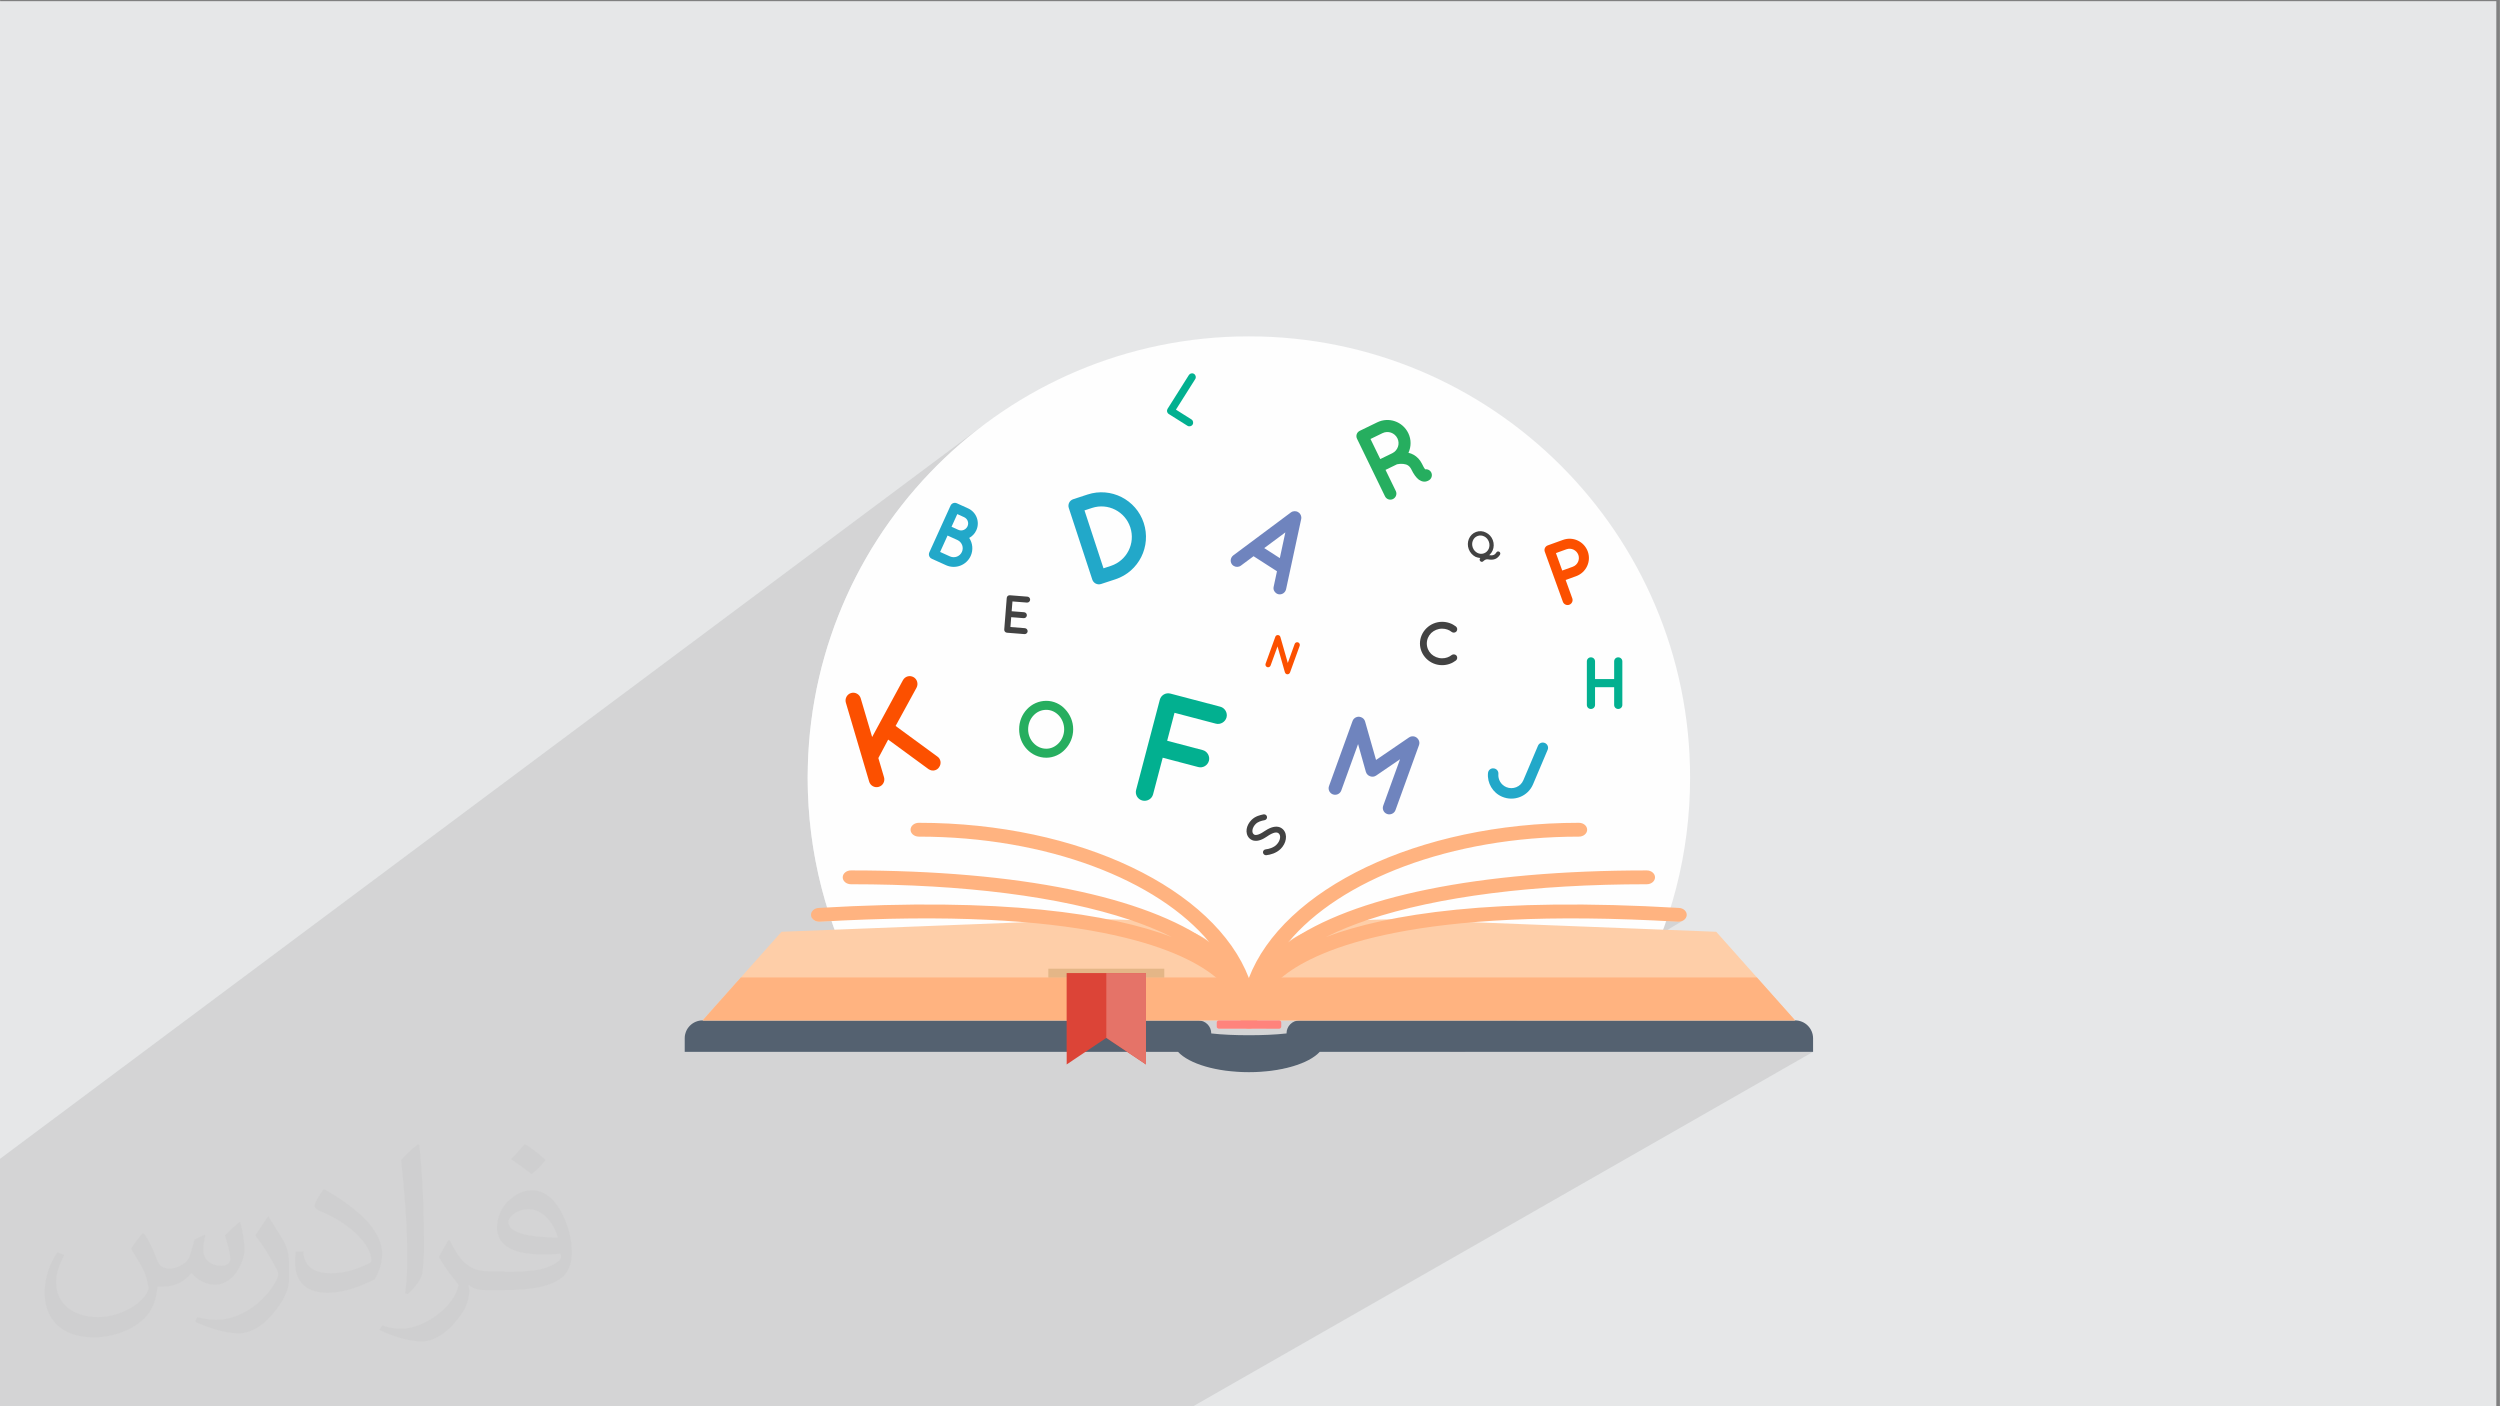 <?xml version="1.0" encoding="UTF-8"?>
<!DOCTYPE svg PUBLIC "-//W3C//DTD SVG 1.1//EN" "http://www.w3.org/Graphics/SVG/1.1/DTD/svg11.dtd">
<!-- Creator: CorelDRAW -->
<svg xmlns="http://www.w3.org/2000/svg" xml:space="preserve" width="3.703in" height="2.083in" version="1.1" style="shape-rendering:geometricPrecision; text-rendering:geometricPrecision; image-rendering:optimizeQuality; fill-rule:evenodd; clip-rule:evenodd"
viewBox="0 0 3703.33 2083.33"
 xmlns:xlink="http://www.w3.org/1999/xlink"
 xmlns:xodm="http://www.corel.com/coreldraw/odm/2003">
 <rect x="0" y="0" width="3703.33" height="2083.33" fill="#808080" stroke="none"/>
 <defs>
  <style type="text/css">
   <![CDATA[
    .fil3 {fill:#FEFEFE}
    .fil0 {fill:#E6E7E8}
    .fil14 {fill:#02B090;fill-rule:nonzero}
    .fil12 {fill:#22A8C9;fill-rule:nonzero}
    .fil16 {fill:#26AE5F;fill-rule:nonzero}
    .fil13 {fill:#424242;fill-rule:nonzero}
    .fil4 {fill:#546170;fill-rule:nonzero}
    .fil11 {fill:#6F84BE;fill-rule:nonzero}
    .fil8 {fill:#DC4437;fill-rule:nonzero}
    .fil9 {fill:#E57368;fill-rule:nonzero}
    .fil15 {fill:#FC5000;fill-rule:nonzero}
    .fil5 {fill:#FECEA8;fill-rule:nonzero}
    .fil10 {fill:#FF837C;fill-rule:nonzero}
    .fil6 {fill:#FFB380;fill-rule:nonzero}
    .fil2 {fill:#373435;fill-opacity:0.031}
    .fil1 {fill:#373435;fill-opacity:0.102}
    .fil7 {fill:#CA9E67;fill-rule:nonzero;fill-opacity:0.502}
   ]]>
  </style>
 </defs>
 <g id="Layer_x0020_1">
  <polygon class="fil0" points="-5.32,1.74 3698.01,1.74 3698.01,2084.93 -5.32,2084.93 "/>
  <polygon class="fil1" points="1293.29,2084.93 1289.13,2084.93 1272.38,2084.93 1100.61,2084.93 1097.34,2084.93 1046.06,2084.93 1012.22,2084.93 1001.5,2084.93 996.54,2084.93 992.9,2084.93 992.06,2084.93 974.11,2084.93 911.11,2084.93 905.67,2084.93 903.45,2084.93 894.99,2084.93 893.17,2084.93 892.41,2084.93 889.5,2084.93 865.55,2084.93 862.34,2084.93 836.88,2084.93 781.86,2084.93 780.49,2084.93 755.03,2084.93 238.43,2084.93 211.67,2084.93 200.38,2084.93 199.03,2084.93 192.94,2084.93 178.46,2084.93 164.43,2084.93 146.64,2084.93 140.64,2084.93 133.47,2084.93 133.33,2084.93 -5.32,2084.93 -5.32,1720.59 1458.92,628.15 1434.22,647.56 1410.51,668.1 1387.81,689.74 1366.17,712.44 1345.62,736.16 1326.22,760.85 1307.99,786.48 1290.99,813 1275.25,840.37 1260.82,868.55 1247.73,897.5 1236.02,927.19 1225.75,957.56 1216.94,988.57 1209.64,1020.2 1203.89,1052.39 1199.74,1085.1 1197.21,1118.29 1196.36,1151.93 1196.39,1158.2 1196.48,1164.46 1196.63,1170.7 1196.83,1176.93 1197.09,1183.14 1197.41,1189.34 1197.79,1195.52 1198.23,1201.69 1198.72,1207.83 1199.27,1213.97 1199.87,1220.09 1200.54,1226.19 1201.25,1232.28 1202.02,1238.34 1202.85,1244.39 1203.74,1250.43 1204.67,1256.44 1205.67,1262.44 1206.71,1268.41 1207.81,1274.37 1208.97,1280.31 1210.18,1286.23 1211.44,1292.13 1212.75,1298.01 1214.12,1303.87 1215.54,1309.71 1217.01,1315.54 1218.54,1321.33 1220.11,1327.11 1221.74,1332.87 1223.41,1338.6 1225.14,1344.31 1202.6,1359.8 1202.65,1359.89 1203.91,1361.56 1205.52,1362.97 1207.43,1364.11 1209.58,1364.93 1211.93,1365.4 1214.42,1365.48 1216.6,1365.35 1218.78,1365.22 1220.94,1365.1 1223.11,1364.98 1225.27,1364.86 1227.42,1364.74 1229.57,1364.62 1231.72,1364.5 1232.27,1366.11 1232.83,1367.7 1233.39,1369.3 1233.96,1370.9 1234.52,1372.5 1235.1,1374.09 1235.68,1375.68 1236.26,1377.27 1043.08,1509.06 1040.78,1511.65 1016.07,1528.5 1014.71,1532.9 1014.17,1538.26 1014.17,1558.23 1580.02,1558.23 1580.02,1575.98 1607.91,1558.23 1669.68,1558.23 1683.19,1567.29 1697.56,1558.23 1701.08,1558.23 1774.97,1511.65 1805.46,1511.65 1802.67,1513.41 1802.53,1513.66 1802.35,1514.26 1802.28,1514.91 1802.28,1520.76 1802.35,1521.42 1802.54,1522.03 1802.84,1522.58 1803.24,1523.06 1803.72,1523.46 1804.27,1523.76 1804.89,1523.95 1805.54,1524.02 1874.94,1524.02 1894.79,1511.65 1925.02,1511.65 1907.85,1522.31 1907.23,1523.45 1906.11,1527.07 1905.72,1530.96 1816.56,1586.24 1823.92,1587.1 1832.41,1587.8 1841.11,1588.22 1850,1588.37 1858.89,1588.22 1867.59,1587.8 1876.08,1587.1 1884.32,1586.14 1892.3,1584.93 1899.98,1583.48 1907.34,1581.8 1914.36,1579.91 1921,1577.81 1926.19,1575.9 1954.97,1558.23 2146.7,1558.23 2468.28,1364.51 2470.42,1364.62 2472.57,1364.74 2474.73,1364.86 2476.89,1364.98 2479.06,1365.1 2481.22,1365.22 2483.4,1365.35 2485.58,1365.48 2488.04,1365.41 2490.37,1364.95 2492.52,1364.13 2494.43,1362.99 2169.6,1558.23 2685.82,1558.23 1764.58,2084.93 "/>
  <path class="fil2" d="M214.02 1828.24c7,11 12,21 16,32 3,7 5,19 21,19 5,0 11,-1 17,-5 7,-3 12,-9 14,-17l6 -21 15 -7 1 1c-2,8 -3,16 -3,21 0,18 15,24 27,24 7,0 13,-4 13,-10 0,-8 -4,-23 -8,-35 7,-7 14,-14 22,-20l1 1c4,15 6,30 6,40 0,10 -4,20 -8,27 -7,14 -20,25 -36,25 -12,0 -25,-6 -34,-17l-1 0c-9,11 -22,20 -43,20l-7 0c-1,14 -4,24 -9,33 -13,25 -50,42 -85.01,42 -49,0 -73.01,-28 -73.01,-66 0,-23 8,-45 19,-60l10 4c-7,14 -12,27 -12,40 0,35 29,52 62,52 31,0 68.01,-19 75.01,-42 -3,-25 -12,-36 -26,-59 4,-7 10,-15 17,-23l1 0 0 0 0 0 0 0 2 1 0 0 0 0 0 0 0 0 0 0 0 0 0 0 0 0 0 0 0 0 0 0 0 0 0.02 -0.01zm564.05 -133.01c10,6 20,14 30,23 -6,8 -12,15 -21,21 -10,-8 -20,-15 -30,-22 7,-8 14,-15 20,-22l0 0 0 0 0 0 1 0 0 0 0 0 0 -0zm5 96.01c-17,0 -30,11 -30,19 0,17 33,23 73.01,23 -5,-20 -22,-42 -43,-42l0 0zm-37 93.01c22,0 41,-1 55,-4 16,-4 30,-12 30,-18 0,-2 0,-3 -1,-5 -9,1 -19,1 -29,1 -29,0 -52,-7 -61,-23 -2,-5 -4,-10 -4,-16 0,-16 7,-32 19,-42 10,-9 21,-14 33,-14 20,0 37,16 48,42 6,14 11,30 11,51 0,14 -4,25 -12,34 -16,15 -45,21 -90.01,21l-20 0 0 0 -5 0c-11,0 -19,-2 -25,-7l-1 0c0,3 1,5 1,7 0,10 -3,23 -10,33 -20,30 -42,43 -60,43 -19,0 -42,-7 -63,-17l4 -7c7,3 16,5 29,5 34,0 78.01,-33 84.01,-64 -1,-3 -4,-6 -7,-10 -10,-12 -16,-22 -22,-32 5,-10 10,-18 14,-25l2 0c14,29 28,46 57,46l5 0 0 0 21 0 0 0 0 0 0 0 -3 1 0 0 0 0 -0 -0zm-146.01 31c2,-14 3,-29 3,-43l0 -21c0,-39 -5,-96.01 -9,-133.01 7,-8 17,-17 25,-23l2 1c5,47 7,101.01 7,151.01 0,13 -1,26 -2,35 -1,12 -8,21 -22,35l-3 -1 0 0 0 0 0 0 -1 -1 0 0 0 0 -0 0zm-151.02 -62.01c1,18 10,33 41,33 20,0 36,-5 55,-14 3,-1 5,-3 5,-5 0,-12 -9,-27 -24,-41 -14,-13 -34,-25 -52,-32 -6,-3 -8,-5 -8,-8 0,-5 7,-16 13,-24l2 0c20,11 43,27 60,44 15,16 25,33 25,51 0,13 -4,26 -11,38 -22,11 -46,20 -70.01,20 -29,0 -48,-14 -48,-45 0,-3 0,-9 1,-16l10 0 0 0 0 0 0 0 1 -1 0 0 0 0 0 0 0 0zm-52 -52l18 29c7,11 13,22 13,41l0 24c0,19 -12,39 -32,60 -15,14 -29,20 -42,20 -19,0 -40,-6 -65,-17l3 -7c8,2 17,4 28,4 36,0 72.01,-26 89.01,-58 2,-4 3,-7 3,-9 0,-4 -2,-8 -4,-11 -9,-17 -19,-33 -30,-47 6,-9 12,-18 18,-27l1 0 0 -2 0 0 0 0 0 0 0 -0z"/>
  <g id="_3189263419632">
   <path class="fil3" d="M1850 498.3c360.99,0 653.63,292.64 653.63,653.63 0,112.55 -28.45,218.45 -78.54,310.91l-1150.18 0c-50.09,-92.46 -78.54,-198.36 -78.54,-310.91 0,-360.99 292.64,-653.63 653.63,-653.63z"/>
   <g>
    <g>
     <path class="fil4" d="M2659.22 1511.66l-734.19 0c-10.66,0 -19.31,8.65 -19.31,19.31 -16.43,1.9 -35.44,2.65 -55.72,2.65 -20.28,0 -39.29,-0.75 -55.72,-2.65 0,-10.66 -8.64,-19.31 -19.3,-19.31l-734.19 0c-14.7,0 -26.61,11.92 -26.61,26.61l0 19.97 730.86 0c16.21,17.63 57.09,30.14 104.97,30.14 47.89,0 88.75,-12.51 104.97,-30.14l730.85 0 0 -19.97c0,-14.69 -11.91,-26.61 -26.61,-26.61z"/>
    </g>
    <g>
     <path class="fil5" d="M1850 1511.66l809.22 0 -116.87 -131.3 -447.87 -17.59c-70.44,-2.86 -186.28,-0.54 -211.87,65.15l-32.61 83.74z"/>
    </g>
    <g>
     <path class="fil5" d="M1850 1511.66l-809.22 0 116.87 -131.3 447.88 -17.59c70.44,-2.86 186.28,-0.54 211.86,65.15l32.61 83.74z"/>
    </g>
    <g>
     <polygon class="fil6" points="1850,1511.66 1825.22,1448.04 1097.41,1448.04 1040.78,1511.66 "/>
    </g>
    <g>
     <polygon class="fil6" points="1850,1511.66 1874.77,1448.04 2602.58,1448.04 2659.22,1511.66 "/>
    </g>
    <g>
     <g>
      <g>
       <polygon class="fil7" points="1724.66,1448.04 1552.93,1448.04 1552.93,1435.07 1724.66,1435.07 "/>
      </g>
      <g>
       <polygon class="fil8" points="1697.56,1576.93 1638.8,1537.52 1580.03,1576.93 1580.03,1441.55 1697.56,1441.55 "/>
      </g>
     </g>
     <g>
      <polygon class="fil9" points="1638.8,1441.55 1638.8,1537.52 1697.56,1576.93 1697.56,1441.55 "/>
     </g>
    </g>
    <path class="fil6" d="M2487.3 1345.04c-273.69,-16.19 -431.8,8.72 -523.15,43.08 20.63,-10.33 42.31,-18.83 62.91,-25.7 102.93,-34.32 245.53,-52.46 412.39,-52.46 6.76,0 12.23,-4.59 12.23,-10.25 0,-5.66 -5.47,-10.25 -12.23,-10.25 -250.19,0 -436.47,39.05 -531.33,106.85 76.58,-92.67 240.89,-156.89 430.81,-156.89 6.75,0 12.22,-4.59 12.22,-10.25 0,-5.67 -5.47,-10.25 -12.22,-10.25 -238.51,0 -438.61,98.49 -488.94,229.94 -50.33,-131.45 -250.43,-229.94 -488.94,-229.94 -6.75,0 -12.23,4.59 -12.23,10.25 0,5.66 5.48,10.25 12.23,10.25 189.92,0 354.24,64.22 430.81,156.89 -94.85,-67.81 -281.14,-106.85 -531.32,-106.85 -6.75,0 -12.22,4.59 -12.22,10.25 0,5.66 5.47,10.25 12.22,10.25 166.86,0 309.46,18.14 412.38,52.46 20.6,6.86 42.27,15.35 62.89,25.69 -91.34,-34.36 -249.44,-59.27 -523.12,-43.07 -6.73,0.41 -11.81,5.3 -11.33,10.94 0.47,5.65 6.25,9.84 13.06,9.5 389.27,-23.06 532.41,39.93 583.09,79.52 26.34,20.57 40.26,44.31 40.26,68.64 0,5.67 5.48,10.25 12.23,10.25 6.76,0 12.23,-4.58 12.23,-10.25 0,-24.32 13.92,-48.06 40.26,-68.64 50.66,-39.59 193.8,-102.56 583.09,-79.52 6.69,0.38 12.57,-3.85 13.06,-9.5 0.47,-5.64 -4.6,-10.54 -11.33,-10.94z"/>
    <g>
     <path class="fil10" d="M1894.71 1524.02l-89.17 0c-1.8,0 -3.25,-1.45 -3.25,-3.25l0 -5.86c0,-1.8 1.45,-3.25 3.25,-3.25l89.17 0c1.8,0 3.26,1.46 3.26,3.25l0 5.86c0,1.8 -1.46,3.25 -3.26,3.25z"/>
    </g>
   </g>
   <g>
    <g>
     <g>
      <path class="fil11" d="M1891.61 846.29l-34.67 -22.3 -18.93 14.06c-3.3,2.33 -7.49,2.24 -10.63,0.23 -1,-0.65 -1.76,-1.33 -2.44,-2.18 -3.13,-4.22 -2.18,-10.08 1.9,-13.3l85.58 -63.8c3.29,-2.31 7.72,-2.3 10.77,-0.14 3.36,1.98 5.08,5.9 4.35,9.86l-22.47 104.35c-1.24,5.06 -6.17,8.34 -11.33,7.25 -0.89,-0.17 -1.98,-0.67 -2.98,-1.31 -3.13,-2.02 -4.95,-5.81 -4.07,-9.67l4.92 -23.05zm4.24 -19.46l0 0 8.17 -38.12 -31.28 23.26 23.12 14.85z"/>
     </g>
    </g>
   </g>
   <g>
    <g>
     <g>
      <path class="fil12" d="M1376.6 818.33l31.41 -69.23c1.65,-3.64 5.86,-5.13 9.38,-3.53 0.12,0.05 0.12,0.05 0.35,0.16 0,0 0,0 0.12,0.06l16.19 7.34c12.32,5.59 17.77,20.09 12.19,32.41 -2.29,5.04 -6.01,8.87 -10.53,11.35 5.02,7.65 6.26,17.69 2.22,26.61 -6.33,13.96 -22.71,20.12 -36.56,13.84l-20.77 -9.42c-0.12,-0.05 -0.07,-0.17 -0.07,-0.17 -0.23,-0.11 -0.29,0.01 -0.4,-0.04 -3.52,-1.59 -5.13,-5.85 -3.53,-9.38zm32.93 -37.98l0 0 10.09 4.58c5.16,2.34 11.24,-0.14 13.58,-5.3 2.34,-5.16 0.09,-11.13 -5.07,-13.47l-10.09 -4.57 -8.52 18.77zm-16.93 37.32l0 0 14.67 6.65c6.74,2.92 14.54,0.08 17.63,-6.72 3.03,-6.69 0.03,-14.42 -6.61,-17.57l-14.67 -6.65 -11.02 24.29z"/>
     </g>
    </g>
   </g>
   <g>
    <g>
     <g>
      <path class="fil13" d="M2103.42 953.28c0.09,-17.67 14.9,-32.02 32.74,-32.11 7.85,0 14.98,2.59 20.6,6.96 2.14,1.78 2.5,4.91 0.89,7.13 -1.79,2.23 -5.08,2.59 -7.13,0.98 -3.93,-3.21 -8.84,-4.91 -14.36,-4.91 -6.16,0 -11.86,2.5 -16.05,6.43 -4.01,4.1 -6.52,9.45 -6.52,15.52 0,6.07 2.51,11.59 6.52,15.52 4.19,3.93 9.89,6.42 16.05,6.42 5.52,0 10.35,-1.69 14.36,-4.9 2.05,-1.52 5.35,-1.16 7.13,0.98 1.61,2.23 1.25,5.44 -0.89,7.14 -5.62,4.37 -12.75,6.96 -20.6,6.96 -17.83,0 -32.65,-14.36 -32.74,-32.11z"/>
     </g>
    </g>
   </g>
   <g>
    <g>
     <g>
      <path class="fil12" d="M1617.98 858.5l-34.74 -105.87c-1.82,-5.57 1.07,-11.29 6.63,-13.11l21.18 -6.94c34.63,-11.36 71.87,7.63 83.18,42.09 11.42,34.81 -7.34,72.17 -41.97,83.53l-21.18 6.95c-5.56,1.82 -11.34,-1.24 -13.1,-6.63zm16.63 -16.58l0 0 11.12 -3.65c23.63,-7.95 36.41,-33.21 28.58,-57.08 -7.71,-23.5 -33.03,-36.47 -56.72,-28.7l-11.11 3.65 28.14 85.78z"/>
     </g>
    </g>
   </g>
   <g>
    <g>
     <g>
      <path class="fil13" d="M1487.58 932.65l3.71 -46.8c0.19,-2.46 2.25,-4.2 4.71,-4.01l0.07 0c0,0 0,0 0.16,0.02l25.7 2.03c2.3,0.18 4.21,2.25 4.02,4.71 -0.19,2.46 -2.41,4.28 -4.7,4.09l-21.5 -1.7 -1.16 14.52 18.49 1.46c2.39,0.19 4.2,2.41 4.01,4.71 -0.2,2.46 -2.33,4.28 -4.71,4.09l-18.48 -1.47 -1.15 14.59 21.5 1.7c2.3,0.18 4.2,2.33 4,4.79 -0.19,2.38 -2.41,4.2 -4.7,4.01l-25.71 -2.04c-0.16,-0.01 -0.15,-0.09 -0.15,-0.09l-0.08 0.07c-2.45,-0.19 -4.2,-2.33 -4.02,-4.7z"/>
     </g>
    </g>
   </g>
   <g>
    <g>
     <g>
      <path class="fil14" d="M2350.69 1044.29l0 -64.49c0,-3.39 2.62,-6.02 6.01,-6.02 3.39,0 6.12,2.63 6.12,6.02l0 26.24 28.31 0 0 -26.24c0,-3.39 2.63,-6.02 6.01,-6.02 3.39,0 6.12,2.63 6.12,6.02l0 64.49c0,3.39 -2.73,6.01 -6.12,6.01 -3.39,0 -6.01,-2.62 -6.01,-6.01l0 -26.24 -28.31 0 0 26.24c0,3.39 -2.73,6.01 -6.12,6.01 -3.39,0 -6.01,-2.62 -6.01,-6.01z"/>
     </g>
    </g>
   </g>
   <g>
    <g>
     <g>
      <path class="fil14" d="M1682.95 1170.19l35.09 -133.5c1.79,-6.79 8.7,-11.02 15.72,-9.18l0.23 0.06c0,0 0,0 0.45,0.12l73.31 19.27c6.56,1.72 10.96,8.93 9.18,15.72 -1.85,7.01 -9.22,11.12 -15.78,9.4l-61.31 -16.11 -10.89 41.41 52.72 13.86c6.8,1.78 10.9,9.15 9.18,15.72 -1.85,7.01 -8.99,11.18 -15.78,9.39l-52.72 -13.86 -14.28 54.31c-1.79,6.79 -8.93,10.95 -15.94,9.11 -7.01,-1.84 -10.95,-8.93 -9.18,-15.71z"/>
     </g>
    </g>
   </g>
   <g>
    <g>
     <g>
      <path class="fil12" d="M2219.61 1146.64c-0.68,8.08 3.84,16.07 11.71,19.41 9.81,4.17 21.18,-0.46 25.27,-10.12l21.7 -51.19c1.7,-4 6.24,-5.74 10.24,-4.05 3.86,1.65 5.77,6.11 4.08,10.11l-21.69 51.19c-7.5,17.66 -28.01,25.85 -45.67,18.37 -14.19,-6.02 -22.38,-20.44 -21.03,-35.08 0.36,-4.42 4.23,-7.49 8.29,-6.98 4.41,0.34 7.53,4.1 7.1,8.33z"/>
     </g>
    </g>
   </g>
   <g>
    <g>
     <g>
      <path class="fil15" d="M1287.49 1157.92l-34.55 -117.01c-1.71,-5.8 1.55,-12.42 7.75,-14.25 6.2,-1.83 12.54,1.95 14.25,7.75l16.95 57.41 45.61 -84.14c3.11,-5.7 9.91,-7.71 15.61,-4.61 5.44,2.96 7.51,9.96 4.61,15.6l-31.07 56.8 61.59 45.09c5.35,3.42 6.62,10.65 2.94,15.87 -1.46,2.39 -3.63,3.9 -6.23,4.67 -3,0.88 -6.42,0.37 -9.38,-1.58l-59.92 -43.85 -14.54 27.35 8.39 28.4c1.77,6 -1.56,12.41 -7.76,14.25 -6.2,1.83 -12.47,-1.76 -14.24,-7.75z"/>
     </g>
    </g>
   </g>
   <g>
    <g>
     <g>
      <path class="fil14" d="M1729.54 605.66l31.58 -50.05c1.61,-2.54 4.98,-3.38 7.61,-1.72 2.63,1.66 3.42,5.12 1.81,7.67l-28.59 45.3 22.99 14.51c2.46,1.55 3.33,5.06 1.67,7.69 -1.61,2.55 -5.15,3.27 -7.61,1.72l-27.49 -17.34c-0.17,-0.11 -0.17,-0.11 -0.17,-0.11 -0.08,-0.06 -0.08,-0.06 -0.08,-0.06 -2.63,-1.66 -3.33,-5.06 -1.72,-7.61z"/>
     </g>
    </g>
   </g>
   <g>
    <g>
     <g>
      <path class="fil11" d="M2102.08 1103.7l-34.91 96.49c-1.78,4.91 -7.52,7.46 -12.41,5.69 -5.08,-1.83 -7.53,-7.34 -5.75,-12.25l24.91 -68.85 -35.38 24.18c-2.69,1.81 -5.78,2.17 -8.72,1.11l-0.16 -0.06 -0.17 -0.06c-2.94,-1.06 -5.25,-3.38 -6.16,-6.48l-11.56 -41.17 -24.91 68.85c-1.78,4.91 -7.34,7.52 -12.41,5.68 -4.91,-1.78 -7.53,-7.34 -5.75,-12.25l34.91 -96.49c1.78,-4.91 7.34,-7.52 12.25,-5.74 0.16,0.06 0.16,0.06 0.5,0.18 2.61,0.94 5.08,3.32 5.83,6.37l16.22 56.91 48.87 -33.36c2.69,-1.81 5.78,-2.17 8.73,-1.11 0,0 0,0 0.16,0.06 4.85,1.94 7.68,7.4 5.91,12.31z"/>
     </g>
    </g>
   </g>
   <g>
    <g>
     <g>
      <path class="fil15" d="M1882.2 985.91c-0.74,2.05 -3.06,3.13 -5.04,2.42 -2.12,-0.76 -3.15,-3.06 -2.4,-5.11l14.35 -39.66c0,0 0,0 0.03,-0.06 0.35,-1.19 1.35,-2.22 2.64,-2.6 2.13,-0.54 4.33,0.64 4.89,2.7l11 38.48 10.18 -28.12c0.71,-1.98 2.97,-3.09 5.02,-2.35 2.04,0.74 3.13,3.07 2.42,5.04l-14.35 39.65c-0.75,2.05 -3.07,3.13 -5.11,2.4 -1.09,-0.4 -1.92,-1.31 -2.31,-2.38 -0.1,-0.19 -0.17,-0.37 -0.2,-0.54l-10.87 -38.2 -10.26 28.32z"/>
     </g>
    </g>
   </g>
   <g>
    <g>
     <g>
      <path class="fil16" d="M1577.9 1050.76c7.26,7.72 11.82,18.03 11.82,29.62 0,11.59 -4.56,22.01 -11.82,29.62 -6.91,7.61 -17.2,12.53 -27.98,12.53 -11.24,0 -21.54,-4.92 -28.68,-12.53 -7.26,-7.61 -11.6,-18.03 -11.6,-29.62 0,-11.59 4.33,-21.89 11.6,-29.62 7.14,-7.73 17.44,-12.52 28.68,-12.52 10.78,0 21.07,4.79 27.98,12.52zm-1.53 29.62l0 0c0,-7.96 -3.16,-15.34 -7.96,-20.48 -4.92,-5.27 -11.47,-8.32 -18.5,-8.32 -7.49,0 -14.04,3.05 -18.96,8.32 -4.91,5.15 -7.96,12.52 -7.96,20.48 0,7.96 3.04,15.33 7.96,20.37 4.92,5.27 11.47,8.43 18.96,8.43 7.03,0 13.58,-3.16 18.5,-8.43 4.8,-5.04 7.96,-12.41 7.96,-20.37z"/>
     </g>
    </g>
   </g>
   <g>
    <g>
     <g>
      <path class="fil15" d="M2334.74 853.6l-15.46 5.59 9.86 27.28c1.37,3.77 -0.65,8.05 -4.54,9.45 -3.78,1.36 -8.05,-0.64 -9.42,-4.41l-26.8 -74.15c-1.41,-3.9 0.64,-8.05 4.42,-9.41l0.12 -0.05 22.37 -8.08c14.96,-5.41 31.38,2.3 36.79,17.26 5.31,14.7 -2.39,31.13 -17.35,36.53zm-20.5 -8.36l0 0 15.46 -5.59c7.29,-2.63 10.85,-10.46 8.44,-17.54 -2.76,-7.24 -10.51,-10.98 -17.8,-8.35l-15.46 5.59 9.36 25.89z"/>
     </g>
    </g>
   </g>
   <g>
    <g>
     <g>
      <path class="fil13" d="M2221.98 821.82c-2.01,3.19 -4.52,5.34 -7.22,6.34l-0.15 0.06c-3.57,1.33 -7.11,1.02 -10.47,0.41 -1.22,-0.18 -2.37,0.02 -3.4,0.39 -1.68,0.63 -3.15,1.98 -3.3,2.22 -0.81,0.94 -2.02,1.27 -3.01,0.94 -0.07,-0.03 -0.17,0.01 -0.35,0.01 -0.07,-0.03 -0.07,-0.03 -0.12,-0.01 -0.39,-0.26 -0.8,-0.46 -1.15,-0.91 -1.33,-1.24 -1.24,-3.19 -0.08,-4.44l0.11 -0.16c-2.4,-0.21 -4.83,-0.81 -7.1,-1.77 -4.41,-2.31 -8.13,-6.26 -10.05,-11.41 -1.9,-5.1 -1.63,-10.48 0.2,-15.06 1.95,-4.73 5.65,-8.54 10.65,-10.4 5,-1.85 10.33,-1.4 14.76,0.96 4.53,2.2 8.2,6.12 10.09,11.22 1.91,5.15 1.72,10.56 -0.25,15.24 -0.98,2.22 -2.41,4.31 -4.17,6.13l-1 0.89c2.58,0.38 4.76,0.31 6.4,-0.29 1.48,-0.55 2.77,-1.44 4.28,-3.8 0.9,-1.49 2.83,-1.92 4.32,-1.02 1.49,0.9 1.98,2.81 1.01,4.44zm-33.34 -2.7l0 0c2.94,1.52 6.37,1.81 9.68,0.58 3.27,-1.21 5.66,-3.67 7.06,-6.8 1.31,-3.16 1.45,-6.87 0.1,-10.49 -1.34,-3.62 -3.87,-6.34 -6.89,-7.77 -3.12,-1.52 -6.54,-1.81 -9.8,-0.59 -3.31,1.23 -5.71,3.69 -6.93,6.81 -1.36,3.06 -1.49,6.77 -0.15,10.39 1.34,3.63 3.87,6.34 6.93,7.87z"/>
     </g>
    </g>
   </g>
   <g>
    <g>
     <g>
      <path class="fil16" d="M2118.56 697.7c3.48,3.49 3.35,9.09 -0.15,12.57 -0.5,0.43 -1.52,1.28 -2.96,1.98 0,0 0,0 -0.14,0.07 -1.45,0.7 -3.75,1.47 -6.41,1.16 -2.44,-0.25 -4.93,-1.35 -7.07,-2.81 -4.06,-3.21 -7.6,-7.92 -11.46,-15.86 -1.47,-2.67 -2.97,-4.27 -4.75,-5.37 -1.64,-1.17 -4.07,-1.77 -6.37,-2.08 -4.01,-0.55 -8.33,0.12 -9.77,0.46l-17.05 8.29 15.24 31.33c2.11,4.34 0.26,9.7 -4.23,11.88 -4.48,2.17 -9.7,0.25 -11.8,-4.08l-41.41 -85.22c-2.19,-4.47 -0.41,-9.62 4.08,-11.8 0,0 0,0 0.14,-0.07l25.71 -12.49c17.19,-8.36 37.65,-1.16 46,16.03 4.63,9.53 4.37,20.01 0.24,29.15 2.59,0.54 5.16,1.43 7.65,2.89 4.93,2.79 9.4,7.22 12.35,13.28 1.96,4.41 3.73,6.94 4.72,8.24 2.67,-0.41 5.39,0.42 7.44,2.45zm-48.44 -48.23l0 0c-4.07,-8.37 -13.95,-11.79 -22.18,-7.79l-17.76 8.64 14.46 29.76 17.76 -8.64c8.23,-4 11.65,-13.87 7.72,-21.96z"/>
     </g>
    </g>
   </g>
   <g>
    <g>
     <g>
      <path class="fil13" d="M1870.88 1263.05c-0.24,-2.39 1.54,-4.54 3.95,-4.78 4.78,-0.49 11.86,-2.52 16.04,-6.83 3,-3 4.78,-6.59 5.27,-9.7 0.48,-3.11 -0.24,-5.39 -1.74,-6.88 -0.78,-0.78 -1.5,-1.15 -2.45,-1.38 -0.97,-0.24 -2.09,-0.31 -3.59,0 -2.88,0.59 -6.82,2.51 -11.02,5.39l-0.11 0.12c-3.34,2.27 -6.69,4.19 -10.06,5.38 -3.35,1.2 -6.83,1.68 -10.23,0.9 -2.33,-0.54 -4.5,-1.74 -6.29,-3.53 -3.59,-3.6 -4.67,-8.75 -3.95,-13.54 0.78,-4.85 3.29,-9.63 7.19,-13.52 5.74,-5.75 12.8,-7.19 17.83,-8.27 2.34,-0.41 4.68,1.08 5.09,3.42 0.53,2.33 -0.95,4.66 -3.35,5.15 -5.08,1.01 -9.81,2.15 -13.46,5.8 -2.7,2.69 -4.26,5.93 -4.67,8.74 -0.42,2.81 0.24,4.79 1.5,6.04 0.72,0.72 1.31,1.07 2.09,1.26 0.79,0.19 1.87,0.19 3.19,-0.06 2.63,-0.49 6.29,-2.22 10.11,-4.86l0.13 -0.11c3.65,-2.46 7.25,-4.49 10.78,-5.75 3.65,-1.26 7.35,-1.86 10.95,-1.02 2.33,0.54 4.67,1.8 6.52,3.66 3.83,3.83 4.97,9.28 4.13,14.43 -0.79,5.09 -3.41,10.24 -7.66,14.49 -6.53,6.4 -15.2,8.62 -21.32,9.33 -2.39,0.24 -4.56,-1.55 -4.84,-3.89z"/>
     </g>
    </g>
   </g>
  </g>
 </g>
</svg>
